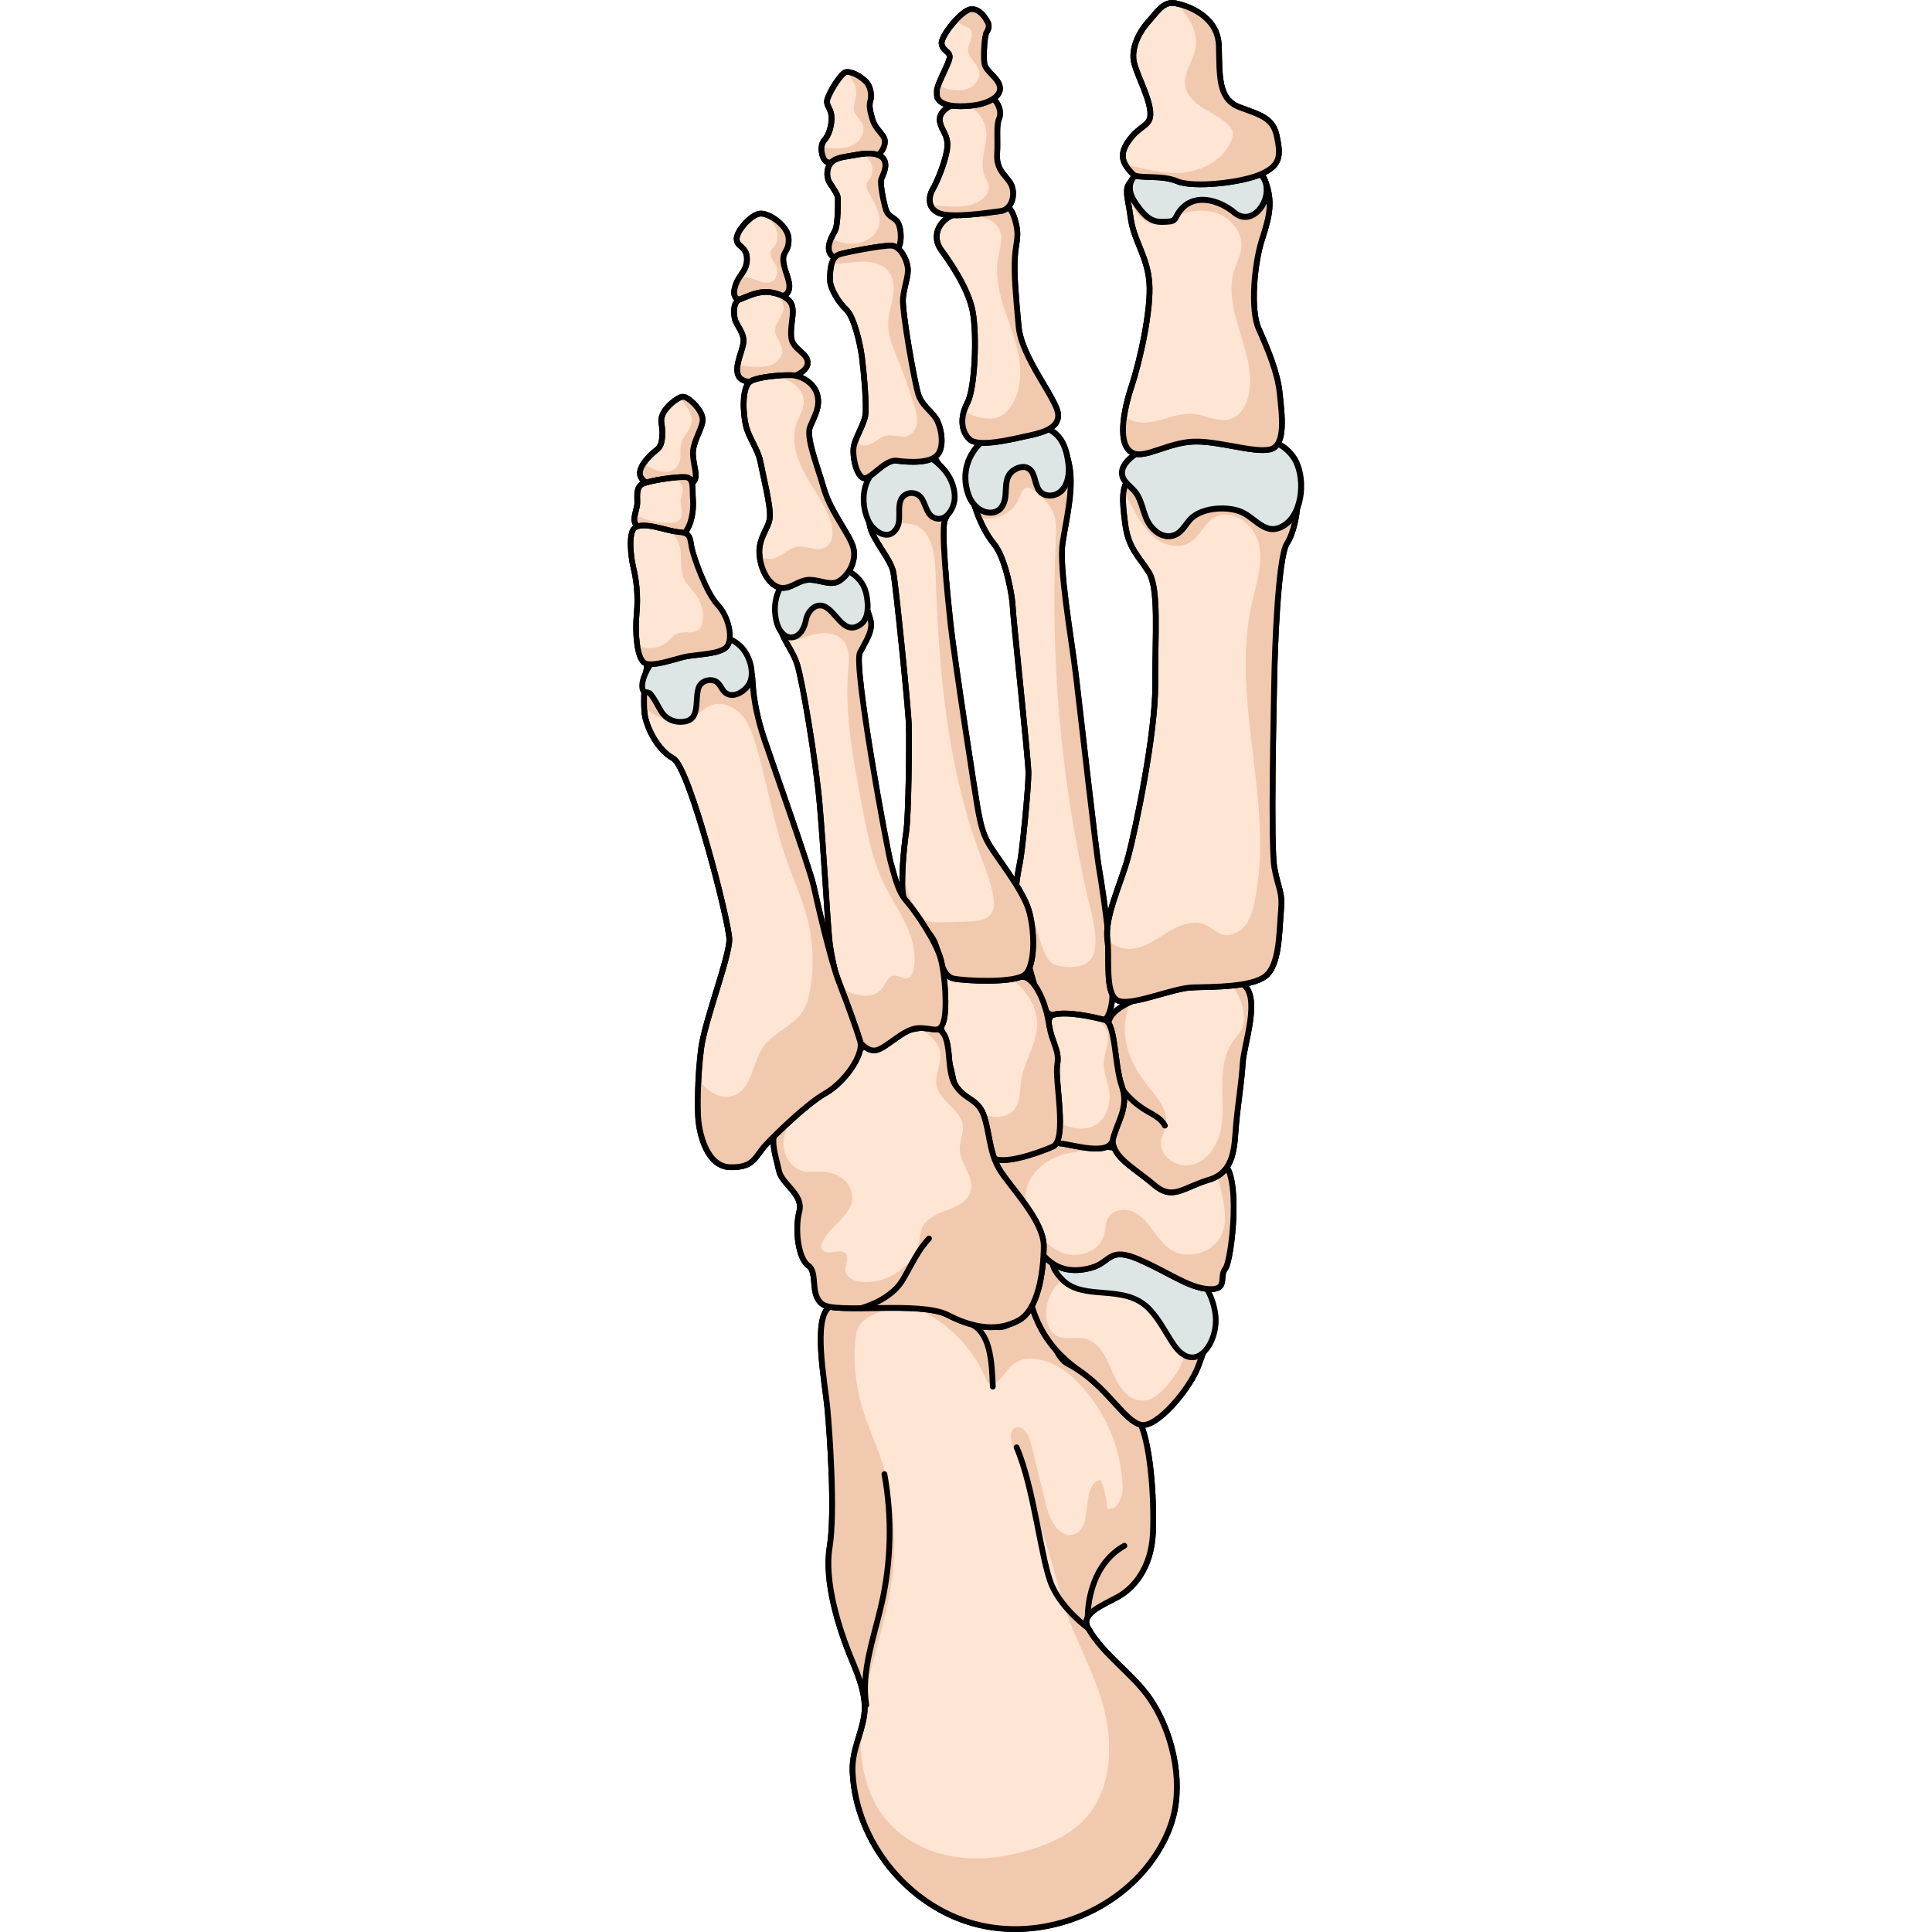 <?xml version="1.0" encoding="utf-8"?>
<!-- Created by: Science Figures, www.sciencefigures.org, Generator: Science Figures Editor -->
<svg version="1.1" id="Camada_1" xmlns="http://www.w3.org/2000/svg" xmlns:xlink="http://www.w3.org/1999/xlink" 
	 width="800px" height="800px" viewBox="0 0 119.93 342.58" enable-background="new 0 0 119.93 342.58" xml:space="preserve">
<g>
	
		<path fill="#FFE5D3" stroke="#000000" stroke-width="1.023" stroke-linecap="round" stroke-linejoin="round" stroke-miterlimit="10" d="
		M65.01,77.27c-1.93,1.03-4.3,6.04-4.15,9.01c0.15,2.97,1.89,7.54,4.08,10.19c2.19,2.65,3.32,9.87,3.31,11.11
		c-0.01,1.23,2.77,26.92,2.79,29.45c0.02,2.53-1.1,14.05-1.51,15.91c-0.41,1.86-1.32,7.33-0.62,9.92s3.6,14.13,4.6,15.79
		c1,1.66,5.75,3.16,7.8,2.96c2.06-0.19,3.99,0.34,4.54-4.13c0.55-4.46-1.56-19.32-2.24-23.14c-0.68-3.83-3.35-27.97-4.18-34.77
		c-0.83-6.8-3.01-18.92-2.33-23.33c0.69-4.41,1.73-8.53,1.36-12.45c-0.37-3.92-2.06-6.03-4.26-6.67
		C72.01,76.47,66.84,76.29,65.01,77.27z"/>
	<path fill="#F1C9AE" d="M85.86,177.48c0.55-4.46-1.56-19.32-2.24-23.14c-0.68-3.83-3.35-27.97-4.18-34.77
		c-0.83-6.8-3.01-18.92-2.33-23.33c0.69-4.41,1.73-8.53,1.36-12.45s-2.06-6.03-4.26-6.67c-2.2-0.64-7.37-0.82-9.2,0.16
		c-1.93,1.03-4.3,6.04-4.15,9.01c0.08,1.56,0.6,3.56,1.39,5.49c2.76,0.73,6.1-0.72,7.13-3.45c0.33-0.87,0.82-2.08,1.73-1.86
		c0.23,0.05,0.42,0.2,0.61,0.34c1.45,1.12,2.96,2.31,3.68,3.99c0.65,1.52,0.57,3.24,0.49,4.89c-0.97,20.94,0.86,42,5.43,62.46
		c0.7,3.15,2.07,7.24,1.43,10.49c-0.56,2.82-3.64,3.15-6.21,2.65c-0.48-0.09-0.97-0.22-1.36-0.51c-1.51-1.16-2.26-5.01-2.96-6.73
		c-1.17-2.86-2.34-5.76-3.12-8.75c-0.37,2.42-0.69,5.7-0.19,7.55c0.7,2.59,3.6,14.13,4.6,15.79s5.75,3.16,7.8,2.96
		C83.38,181.41,85.31,181.94,85.86,177.48z"/>
	
		<path fill="none" stroke="#000000" stroke-width="1.023" stroke-linecap="round" stroke-linejoin="round" stroke-miterlimit="10" d="
		M65.01,77.27c-1.93,1.03-4.3,6.04-4.15,9.01c0.15,2.97,1.89,7.54,4.08,10.19c2.19,2.65,3.32,9.87,3.31,11.11
		c-0.01,1.23,2.77,26.92,2.79,29.45c0.02,2.53-1.1,14.05-1.51,15.91c-0.41,1.86-1.32,7.33-0.62,9.92s3.6,14.13,4.6,15.79
		c1,1.66,5.75,3.16,7.8,2.96c2.06-0.19,3.99,0.34,4.54-4.13c0.55-4.46-1.56-19.32-2.24-23.14c-0.68-3.83-3.35-27.97-4.18-34.77
		c-0.83-6.8-3.01-18.92-2.33-23.33c0.69-4.41,1.73-8.53,1.36-12.45c-0.37-3.92-2.06-6.03-4.26-6.67
		C72.01,76.47,66.84,76.29,65.01,77.27z"/>
	
		<path fill="#DDE5E5" stroke="#000000" stroke-width="1.06" stroke-linecap="round" stroke-linejoin="round" stroke-miterlimit="10" d="
		M60.4,87.75c0.57,1.63,1.95,2.98,3.55,3.14c0.78,0.08,1.61-0.14,2.15-0.74c1.89-2.1-0.32-5.67,2.94-7.11
		c0.67-0.3,1.49-0.35,2.1,0.08c1.14,0.81,0.96,2.71,1.81,3.86c0.95,1.29,2.98,1.11,4.05-0.06c1.07-1.17,1.33-2.98,1.14-4.62
		c-0.53-4.39-2.17-6.34-6.22-7C65.88,74.31,57.64,79.9,60.4,87.75z"/>
	
		<path fill="#FFE5D3" stroke="#000000" stroke-width="1.023" stroke-linecap="round" stroke-linejoin="round" stroke-miterlimit="10" d="
		M35.79,231.72c-3.06,2.04-0.83,13.47-0.41,17.9c0.42,4.43,1.42,18.6,0.41,24.69s1.59,14.45,3.98,20.15c1.2,2.87,2.6,6.42,2.15,9.62
		c-0.51,3.58-2.26,6.37-2.06,10.25c0.62,12.23,9.74,23.56,21.56,26.78c11.82,3.22,25.43-1.92,32.16-12.15
		c1.37-2.08,2.47-4.34,3.11-6.74c1.79-6.75-0.19-15.25-4.1-20.98c-3.06-4.48-8.28-7.78-10.98-12.55c-1.4-2.48,2.26-3.91,5.17-5.47
		c2.91-1.56,6.07-5.2,6.33-11.42c0.27-6.22-0.47-16.7-2.64-20.19c-2.17-3.49-9.92-8.45-12.59-9.85c-2.67-1.4-4.62-10.52-6.95-10.45
		c-2.34,0.07-1.68,4.36-5.62,4.01s-8.08-3-12.85-4.07C47.7,230.18,39.01,229.57,35.79,231.72z"/>
	<path fill="#F1C9AE" d="M93.58,328.96c1.37-2.08,2.47-4.34,3.11-6.74c1.79-6.75-0.19-15.25-4.1-20.98
		c-3.06-4.48-8.28-7.78-10.98-12.55c-1.4-2.48,2.26-3.91,5.17-5.47c2.91-1.56,6.07-5.2,6.33-11.42c0.27-6.22-0.47-16.7-2.64-20.19
		c-2.17-3.49-9.92-8.45-12.59-9.85c-2.67-1.4-4.62-10.52-6.95-10.45s-1.68,4.36-5.62,4.01c-3.93-0.35-8.08-3-12.85-4.07
		c-4.76-1.06-13.45-1.67-16.67,0.47c-3.06,2.04-0.83,13.47-0.41,17.9c0.42,4.43,1.42,18.6,0.41,24.69
		c-1.01,6.09,1.59,14.45,3.98,20.15c0.88,2.11,1.87,4.58,2.15,7.02c1.15-6.5,3.45-12.76,4.57-19.27c1.36-7.86,0.92-16.08-1.64-23.63
		c-1.05-3.09-2.44-6.05-3.35-9.18c-1.1-3.75-1.5-7.71-1.17-11.61c0.08-0.93,0.21-1.9,0.69-2.7c0.62-1.02,1.72-1.65,2.81-2.13
		c1.82-0.8,3.77-1.33,5.75-1.56c6.4,2.23,11.76,7.36,14.15,13.71c1.33,1.09,2.75-1.13,3.84-2.46c2.71-3.31,8.16-1.36,11.3,1.54
		c5.31,4.93,8.57,12,8.87,19.23c0.08,1.91-0.86,4.53-2.74,4.12c-0.1-1.76-0.49-3.5-1.16-5.14c-3.76,0.77-1.05,8.3-4.64,9.65
		c-2.49,0.93-4.35-2.36-4.98-4.95c-0.93-3.77-1.85-7.55-2.78-11.32c-0.34-1.39-1.4-3.18-2.71-2.58c-1.13,0.51-0.86,2.17-0.42,3.33
		c3.28,8.58,6.1,17.34,8.45,26.22c1.96,7.41,6.22,13.62,7.9,21.21c1.43,6.47,0.84,13.92-3.74,18.72c-2.37,2.48-5.57,4.01-8.83,5.08
		c-4.48,1.47-9.28,2.19-13.95,1.5s-9.2-2.87-12.25-6.47c-3.68-4.34-4.84-10.2-4.6-15.96c-0.69,2.4-1.58,4.65-1.44,7.49
		c0.62,12.23,9.74,23.56,21.56,26.78C73.23,344.33,86.84,339.19,93.58,328.96z"/>
	
		<path fill="none" stroke="#000000" stroke-width="1.023" stroke-linecap="round" stroke-linejoin="round" stroke-miterlimit="10" d="
		M35.79,231.72c-3.06,2.04-0.83,13.47-0.41,17.9c0.42,4.43,1.42,18.6,0.41,24.69s1.59,14.45,3.98,20.15c1.2,2.87,2.6,6.42,2.15,9.62
		c-0.51,3.58-2.26,6.37-2.06,10.25c0.62,12.23,9.74,23.56,21.56,26.78c11.82,3.22,25.43-1.92,32.16-12.15
		c1.37-2.08,2.47-4.34,3.11-6.74c1.79-6.75-0.19-15.25-4.1-20.98c-3.06-4.48-8.28-7.78-10.98-12.55c-1.4-2.48,2.26-3.91,5.17-5.47
		c2.91-1.56,6.07-5.2,6.33-11.42c0.27-6.22-0.47-16.7-2.64-20.19c-2.17-3.49-9.92-8.45-12.59-9.85c-2.67-1.4-4.62-10.52-6.95-10.45
		c-2.34,0.07-1.68,4.36-5.62,4.01s-8.08-3-12.85-4.07C47.7,230.18,39.01,229.57,35.79,231.72z"/>
	
		<path fill="#FFE5D3" stroke="#000000" stroke-width="1.023" stroke-linecap="round" stroke-linejoin="round" stroke-miterlimit="10" d="
		M73.52,222.35c-1.2-0.02-2.92,5.69-1.88,9.22s3.24,7.9,8.5,11.51c5.26,3.61,8.05,8.91,10.84,9.56c2.78,0.65,8.65-6.32,10.16-10.36
		c1.51-4.04,3.57-9.58,0.35-13.55s-11.51-8.11-15.36-6.1C79.66,226.02,76.7,222.4,73.52,222.35z"/>
	<path fill="#F1C9AE" d="M101.5,228.72c-0.6-0.74-1.38-1.49-2.28-2.2c-0.26,0.29-0.48,0.61-0.64,0.98c-0.4,0.91-0.38,1.95-0.3,2.94
		c0.31,3.83,1.37,7.84-0.1,11.38c-0.52,1.25-1.32,2.35-2.17,3.4c-1.25,1.56-2.87,3.16-4.87,3.13c-2.61-0.05-4.26-2.75-5.26-5.16
		c-1-2.41-2.23-5.2-4.77-5.81c-1.65-0.4-3.5,0.27-5.01-0.5c-1.68-0.86-2.11-3.11-1.85-4.98c0.39-2.8,2.49-5.77,5.31-5.55l2.4-2.35
		c-3.77,0.46-6.05-1.62-8.45-1.66c-1.2-0.02-2.92,5.69-1.88,9.22s3.24,7.9,8.5,11.51s8.05,8.91,10.84,9.56
		c2.78,0.65,8.65-6.32,10.16-10.36C102.66,238.24,104.72,232.69,101.5,228.72z"/>
	
		<path fill="none" stroke="#000000" stroke-width="1.023" stroke-linecap="round" stroke-linejoin="round" stroke-miterlimit="10" d="
		M73.52,222.35c-1.2-0.02-2.92,5.69-1.88,9.22s3.24,7.9,8.5,11.51c5.26,3.61,8.05,8.91,10.84,9.56c2.78,0.65,8.65-6.32,10.16-10.36
		c1.51-4.04,3.57-9.58,0.35-13.55s-11.51-8.11-15.36-6.1C79.66,226.02,76.7,222.4,73.52,222.35z"/>
	<path fill="#DDE5E5" stroke="#000000" stroke-linecap="round" stroke-linejoin="round" stroke-miterlimit="10" d="M92.5,232.15
		c1.75,1.84,2.87,4.18,4.3,6.28c3.8,5.53,7.89-0.25,7.42-5.08c-0.42-4.32-3.27-8.18-6.96-10.46c-3.7-2.28-8.15-3.1-12.49-2.99
		c-3.9,0.09-13.47,1.22-7.68,7.05C80.94,230.82,88.05,227.48,92.5,232.15z"/>
	
		<path fill="#FFE5D3" stroke="#000000" stroke-width="1.023" stroke-linecap="round" stroke-linejoin="round" stroke-miterlimit="10" d="
		M73.52,222.35c2.26,2.86,5.41,3.4,8.78,2.41c3.37-0.98,3-3.77,8.39-1.41c5.39,2.35,8.72,4.99,12.28,5.22
		c3.56,0.24,1.82-2.25,2.97-3.62c1.14-1.36,3.04-17.84-0.83-18.91s-19.21-2.57-21.2-2.78c-1.99-0.2-8.48-1.53-12.73-0.23
		c-4.25,1.3-5.36-0.09-6.08,2.71C64.39,208.55,71.24,219.45,73.52,222.35z"/>
	<path fill="#F1C9AE" d="M105.11,206.04c-0.32-0.09-0.73-0.18-1.19-0.27c0.42,1.76,0.84,3.52,1.25,5.28
		c0.61,2.58,1.21,5.39,0.15,7.82c-1.45,3.32-6.16,4.69-9.15,2.65c-1.31-0.89-2.23-2.24-3.17-3.52c-0.95-1.27-2.02-2.55-3.48-3.16
		c-1.46-0.62-3.41-0.35-4.27,0.99c-0.62,0.98-0.53,2.24-0.87,3.35c-0.85,2.79-4.48,4-7.23,3.01c-2.75-0.99-4.63-3.57-5.76-6.26
		c-0.52-1.25-0.93-2.59-0.87-3.95c0.12-3.07,2.61-5.64,5.45-6.81c2.84-1.17,6-1.21,9.08-1.24l1.86,0.14
		c0.28-0.12,0.57-0.26,0.86-0.4c-1.9-0.2-3.34-0.34-3.87-0.4c-1.99-0.2-8.48-1.53-12.73-0.23c-4.25,1.3-5.36-0.09-6.08,2.71
		s6.13,13.71,8.42,16.6c2.26,2.86,5.41,3.4,8.78,2.41c3.37-0.98,3-3.77,8.39-1.41c5.39,2.35,8.72,4.99,12.28,5.22
		c3.56,0.24,1.82-2.25,2.97-3.62C107.09,223.59,108.99,207.12,105.11,206.04z"/>
	
		<path fill="none" stroke="#000000" stroke-width="1.023" stroke-linecap="round" stroke-linejoin="round" stroke-miterlimit="10" d="
		M73.52,222.35c2.26,2.86,5.41,3.4,8.78,2.41c3.37-0.98,3-3.77,8.39-1.41c5.39,2.35,8.72,4.99,12.28,5.22
		c3.56,0.24,1.82-2.25,2.97-3.62c1.14-1.36,3.04-17.84-0.83-18.91s-19.21-2.57-21.2-2.78c-1.99-0.2-8.48-1.53-12.73-0.23
		c-4.25,1.3-5.36-0.09-6.08,2.71C64.39,208.55,71.24,219.45,73.52,222.35z"/>
	
		<path fill="none" stroke="#000000" stroke-width="1.023" stroke-linecap="round" stroke-linejoin="round" stroke-miterlimit="10" d="
		M81.55,286.73c0,0-0.25-8.85,6.5-12.64"/>
	
		<path fill="#FFE5D3" stroke="#000000" stroke-width="1.023" stroke-linecap="round" stroke-linejoin="round" stroke-miterlimit="10" d="
		M109.03,174.51c3.33,2.18,0.18,10.74,0,14.02c-0.18,3.28-0.86,7.26-1.18,10.96s-0.19,8.34-4.79,9.7s-6.42,3.78-9.79,0.87
		s-7.39-4.84-7.27-7.99c0.12-3.15,2.66-6.22,1.6-9.47c-1.06-3.25-3.52-8.38-2.2-11.82s10.38-5.58,14.77-5.71
		C104.57,174.94,106.63,172.94,109.03,174.51z"/>
	<path fill="#F1C9AE" d="M103.06,209.19c4.61-1.36,4.47-6,4.79-9.7c0.32-3.7,1-7.68,1.18-10.96c0.18-3.28,3.33-11.84,0-14.02
		c-0.85-0.56-1.66-0.66-2.55-0.56c1.45,1.6,2.47,3.56,2.72,5.71c0.11,0.97,0.07,1.99-0.36,2.87c-0.37,0.76-0.99,1.37-1.49,2.06
		c-1.61,2.19-1.94,5.07-1.93,7.79c0.01,2.72,0.29,5.48-0.31,8.14c-0.6,2.66-2.31,5.28-4.94,6c-2.62,0.72-5.9-1.36-5.62-4.06
		c0.11-1.04,0.68-1.99,0.86-3.02c0.48-2.74-1.78-5.08-3.5-7.27c-1.91-2.43-3.36-5.31-3.71-8.38c-0.24-2.08,0.08-4.24,0.94-6.12
		c-1.85,0.86-3.3,1.91-3.76,3.13c-1.32,3.44,1.14,8.57,2.2,11.82c1.06,3.25-1.47,6.33-1.6,9.47s3.91,5.08,7.27,7.99
		C96.64,212.97,98.45,210.55,103.06,209.19z"/>
	
		<path fill="none" stroke="#000000" stroke-width="1.023" stroke-linecap="round" stroke-linejoin="round" stroke-miterlimit="10" d="
		M109.03,174.51c3.33,2.18,0.18,10.74,0,14.02c-0.18,3.28-0.86,7.26-1.18,10.96s-0.19,8.34-4.79,9.7s-6.42,3.78-9.79,0.87
		s-7.39-4.84-7.27-7.99c0.12-3.15,2.66-6.22,1.6-9.47c-1.06-3.25-3.52-8.38-2.2-11.82s10.38-5.58,14.77-5.71
		C104.57,174.94,106.63,172.94,109.03,174.51z"/>
	
		<path fill="#FFE5D3" stroke="#000000" stroke-width="1.023" stroke-linecap="round" stroke-linejoin="round" stroke-miterlimit="10" d="
		M75.37,179.97c-1.49,0.48-0.41,4.11,0.19,6.69s-4.01,5.99-2.52,9.5c1.5,3.51,1.31,6.38,3.63,6.59c2.33,0.21,8.67,2.32,9.33-0.67
		c0.66-2.99,2.94-5.69,1.6-9.47c-1.35-3.78-1.06-11.21-3.03-11.75C82.59,180.32,77.69,179.23,75.37,179.97z"/>
	<path fill="#F1C9AE" d="M86.01,202.07c0.66-2.99,2.94-5.69,1.6-9.47c-1.35-3.78-1.06-11.21-3.03-11.75
		c-0.37-0.1-0.84-0.22-1.37-0.34c0.84,0.78,1.62,1.62,1.87,2.72c0.4,1.71-0.6,3.42-0.69,5.17c-0.08,1.62,0.64,3.15,0.92,4.74
		c0.46,2.55-0.47,5.58-2.85,6.6c-1.01,0.43-2.16,0.46-3.24,0.28c-2.42-0.4-4.66-1.82-6.05-3.84l0.39-3.28
		c-0.21,0.18-0.42,0.36-0.62,0.54c-0.24,0.89-0.28,1.81,0.12,2.73c1.5,3.51,1.31,6.38,3.63,6.59
		C79,202.96,85.35,205.07,86.01,202.07z"/>
	
		<path fill="none" stroke="#000000" stroke-width="1.023" stroke-linecap="round" stroke-linejoin="round" stroke-miterlimit="10" d="
		M75.37,179.97c-1.49,0.48-0.41,4.11,0.19,6.69s-4.01,5.99-2.52,9.5c1.5,3.51,1.31,6.38,3.63,6.59c2.33,0.21,8.67,2.32,9.33-0.67
		c0.66-2.99,2.94-5.69,1.6-9.47c-1.35-3.78-1.06-11.21-3.03-11.75C82.59,180.32,77.69,179.23,75.37,179.97z"/>
	
		<path fill="#FFE5D3" stroke="#000000" stroke-width="1.023" stroke-linecap="round" stroke-linejoin="round" stroke-miterlimit="10" d="
		M69.86,173.24c2.1-0.21,4.19,4.3,4.77,8.12c0.58,3.82,1.98,4.73,1.51,7.47c-0.47,2.75,1.88,13.33-0.82,14.5
		c-2.7,1.17-9.46,3.55-10.88,1.68c-1.42-1.87-0.09-6.96-2.38-8.81c-2.29-1.85-3.95-2.48-4.44-5.2s-2.11-7.03-2.22-10.66
		c-0.1-3.62-1.03-7.91,0.85-8.61C58.15,171.04,67.75,173.45,69.86,173.24z"/>
	<g>
		<path fill="#F1C9AE" d="M76.14,188.83c0.47-2.75-0.94-3.66-1.51-7.47c-0.58-3.82-2.66-8.33-4.77-8.12
			c-0.48,0.05-1.35-0.04-2.42-0.2c0.63,0.47,1.23,0.97,1.8,1.52c1.84,1.81,3.25,4.2,3.33,6.78c0.11,3.65-2.37,6.89-2.87,10.51
			c-0.23,1.67-0.09,3.53-1.13,4.85c-0.89,1.13-2.49,1.54-3.91,1.29c-0.59-0.1-1.15-0.32-1.69-0.58c1.02,2.3,0.32,6.05,1.5,7.6
			c1.42,1.87,8.18-0.51,10.88-1.68C78.02,202.16,75.67,191.58,76.14,188.83z"/>
		<path fill="#F1C9AE" d="M56.14,185.05l0.17-0.76c-0.12-0.05-0.25-0.06-0.37-0.1C56.01,184.48,56.07,184.77,56.14,185.05z"/>
	</g>
	
		<path fill="none" stroke="#000000" stroke-width="1.023" stroke-linecap="round" stroke-linejoin="round" stroke-miterlimit="10" d="
		M69.86,173.24c2.1-0.21,4.19,4.3,4.77,8.12c0.58,3.82,1.98,4.73,1.51,7.47c-0.47,2.75,1.88,13.33-0.82,14.5
		c-2.7,1.17-9.46,3.55-10.88,1.68c-1.42-1.87-0.09-6.96-2.38-8.81c-2.29-1.85-3.95-2.48-4.44-5.2s-2.11-7.03-2.22-10.66
		c-0.1-3.62-1.03-7.91,0.85-8.61C58.15,171.04,67.75,173.45,69.86,173.24z"/>
	
		<path fill="#FFE5D3" stroke="#000000" stroke-width="1.023" stroke-linecap="round" stroke-linejoin="round" stroke-miterlimit="10" d="
		M26.56,199.57c-1.56,2.33-0.29,5.48,0.23,7.98s4.41,4.16,3.61,7.29c-0.8,3.13-0.21,8.29,1.6,9.57c1.81,1.28,0.15,5.17,2.56,6.88
		c2.42,1.71,17.31-0.64,22.18,1.88s9.02,2.85,12.52,0.98c3.5-1.87,4.45-8.56,4.49-13.15c0.04-4.59-6.11-10.65-7.92-13.75
		c-1.81-3.1-1.69-6.79-2.8-9.67s-3.3-2.5-5.01-5.27c-1.71-2.77-0.3-8.58-2.98-9.83s-9.99,1.5-14.22,3.68S28.85,196.15,26.56,199.57z
		"/>
	<path fill="#F1C9AE" d="M69.26,234.15c3.5-1.87,4.45-8.56,4.49-13.15s-6.11-10.65-7.92-13.75c-1.81-3.1-1.69-6.79-2.8-9.67
		c-1.11-2.88-3.3-2.5-5.01-5.27c-1.71-2.77-0.3-8.58-2.98-9.83c-0.8-0.38-2.02-0.39-3.44-0.17c0.13,0.07,0.26,0.14,0.39,0.22
		c1.62,0.95,3.18,2.36,3.42,4.22c0.24,1.93-1.03,3.85-0.66,5.76c0.54,2.82,4.31,4.21,4.66,7.06c0.17,1.39-0.56,2.75-0.55,4.16
		c0.03,2.63,2.64,4.97,1.94,7.5c-0.55,1.99-2.82,2.86-4.75,3.58c-1.58,0.59-3.66,1.63-4.03,3.45c-0.36,1.76-0.47,3.04-1.55,4.67
		c-1.93,2.92-5.51,4.66-9,4.37c-1.26-0.1-2.74-0.72-2.88-1.98c-0.11-1.02,0.72-2.17,0.09-2.98c-0.51-0.65-1.52-0.45-2.34-0.29
		c-0.81,0.16-1.94-0.01-2.05-0.83c-0.03-0.21,0.02-0.42,0.09-0.62c1.03-3.15,5.28-4.79,5.43-8.1c0.06-1.41-0.72-2.77-1.86-3.6
		c-1.14-0.83-2.58-1.17-3.98-1.16c-0.88,0.01-1.77,0.14-2.64-0.01c-2.29-0.41-3.83-2.88-3.72-5.21c0.11-2.33,1.54-4.42,3.31-5.94
		l-1.33-0.74c-1.3,1.43-2.39,2.74-3.03,3.7c-1.56,2.33-0.29,5.48,0.23,7.98c0.51,2.5,4.41,4.16,3.61,7.29
		c-0.8,3.13-0.21,8.29,1.6,9.57c1.81,1.28,0.15,5.17,2.56,6.88c2.42,1.71,17.31-0.64,22.18,1.88
		C61.61,235.7,65.76,236.03,69.26,234.15z"/>
	
		<path fill="none" stroke="#000000" stroke-width="1.023" stroke-linecap="round" stroke-linejoin="round" stroke-miterlimit="10" d="
		M26.56,199.57c-1.56,2.33-0.29,5.48,0.23,7.98s4.41,4.16,3.61,7.29c-0.8,3.13-0.21,8.29,1.6,9.57c1.81,1.28,0.15,5.17,2.56,6.88
		c2.42,1.71,17.31-0.64,22.18,1.88s9.02,2.85,12.52,0.98c3.5-1.87,4.45-8.56,4.49-13.15c0.04-4.59-6.11-10.65-7.92-13.75
		c-1.81-3.1-1.69-6.79-2.8-9.67s-3.3-2.5-5.01-5.27c-1.71-2.77-0.3-8.58-2.98-9.83s-9.99,1.5-14.22,3.68S28.85,196.15,26.56,199.57z
		"/>
	
		<path fill="none" stroke="#000000" stroke-width="1.023" stroke-linecap="round" stroke-linejoin="round" stroke-miterlimit="10" d="
		M81.61,288.69c0,0-4.49-3.2-6.41-7.54s-3.13-17.28-6.26-24.51"/>
	
		<path fill="none" stroke="#000000" stroke-width="1.023" stroke-linecap="round" stroke-linejoin="round" stroke-miterlimit="10" d="
		M61.17,234.93c3.29,1.87,3.37,7.06,3.55,10.94"/>
	
		<path fill="none" stroke="#000000" stroke-width="1.023" stroke-linecap="round" stroke-linejoin="round" stroke-miterlimit="10" d="
		M42.28,302.32c-0.94-6,1.37-11.97,2.71-17.89c1.72-7.54,1.89-15.43,0.51-23.04"/>
	
		<path fill="none" stroke="#000000" stroke-width="1.023" stroke-linecap="round" stroke-linejoin="round" stroke-miterlimit="10" d="
		M41.3,231.98c2.81-0.79,5.94-2.5,7.43-5.01s2.66-5.25,4.68-7.36"/>
	
		<path fill="#FFE5D3" stroke="#000000" stroke-width="1.023" stroke-linecap="round" stroke-linejoin="round" stroke-miterlimit="10" d="
		M64.52,35.92c2.27-0.15,3.4,0.69,4.06,2.83c0.99,3.19,0.22,3.89,0.05,6.91c-0.17,3.03,0.16,6.68,0.67,12.25s6.83,12.88,7,15.58
		c0.17,2.7-3.48,3.38-5.85,3.89c-2.38,0.51-8.31,2-9.87,0.5c-1.56-1.5-1.67-4-0.35-6.5c1.32-2.5,1.71-11.98,0.92-16.15
		c-0.79-4.16-4.1-8.87-5.61-10.94c-1.52-2.07-0.91-5.12,2.75-6.46L64.52,35.92z"/>
	<path fill="#F1C9AE" d="M68.63,45.66c0.17-3.03,0.93-3.73-0.05-6.91c-0.66-2.13-1.8-2.97-4.06-2.83l-6.24,1.92
		c-0.65,0.24-1.21,0.54-1.67,0.87c0.29-0.02,0.58-0.05,0.86-0.08c1.58-0.18,3.16-0.49,4.73-0.28c1.57,0.21,3.17,1.06,3.76,2.54
		c0.62,1.55-0.03,3.28-0.31,4.92c-0.53,3.02,0.19,6.12,1.15,9.04s2.15,5.78,2.61,8.81c0.47,3.03,0.11,6.35-1.77,8.77
		c-0.48,0.62-1.07,1.17-1.78,1.48c-0.65,0.28-1.37,0.34-2.07,0.31c-1.47-0.07-2.92-0.55-4.15-1.36c-0.61,1.98-0.31,3.83,0.95,5.04
		c1.56,1.5,7.49,0.01,9.87-0.5c2.38-0.51,6.02-1.19,5.85-3.89c-0.17-2.7-6.49-10.01-7-15.58C68.8,52.34,68.46,48.69,68.63,45.66z"/>
	
		<path fill="none" stroke="#000000" stroke-width="1.023" stroke-linecap="round" stroke-linejoin="round" stroke-miterlimit="10" d="
		M64.52,35.92c2.27-0.15,3.4,0.69,4.06,2.83c0.99,3.19,0.22,3.89,0.05,6.91c-0.17,3.03,0.16,6.68,0.67,12.25s6.83,12.88,7,15.58
		c0.17,2.7-3.48,3.38-5.85,3.89c-2.38,0.51-8.31,2-9.87,0.5c-1.56-1.5-1.67-4-0.35-6.5c1.32-2.5,1.71-11.98,0.92-16.15
		c-0.79-4.16-4.1-8.87-5.61-10.94c-1.52-2.07-0.91-5.12,2.75-6.46L64.52,35.92z"/>
	
		<path fill="#FFE5D3" stroke="#000000" stroke-width="1.023" stroke-linecap="round" stroke-linejoin="round" stroke-miterlimit="10" d="
		M66.07,37.43c1.81-0.24,2.61-2.39,2.09-4.22c-0.51-1.84-2.85-2.59-2.68-5.78c0.17-3.19-0.2-5.13,0.38-6.49
		c0.58-1.35-0.51-3.58-2.01-3.95c-1.5-0.37-3.43,0.66-5.16,1.17c-1.73,0.51-3.7,1.7-3.35,3.44c0.36,1.74,1.45,2.27,1.31,4.43
		c-0.14,2.16-1.78,6.17-2.56,7.48s-1.05,3.51,1.24,4.33S63.56,37.76,66.07,37.43z"/>
	<path fill="#F1C9AE" d="M66.07,37.43c1.81-0.24,2.61-2.39,2.09-4.22s-2.85-2.59-2.68-5.78c0.17-3.19-0.2-5.13,0.38-6.49
		c0.58-1.35-0.51-3.58-2.01-3.95c-0.41-0.1-0.85-0.09-1.31-0.02l-2.85,0.86c-0.34,0.12-0.67,0.24-1,0.33
		c-0.06,0.02-0.11,0.04-0.17,0.06c2.5,0.24,4.69,2.36,5,4.86c0.34,2.74-1.34,5.65-0.22,8.18c0.23,0.51,0.57,0.98,0.68,1.53
		c0.27,1.32-0.84,2.54-2.06,3.11c-2.52,1.18-5.4,0.6-8.22,0.53c0.24,0.59,0.74,1.1,1.62,1.41C57.62,38.65,63.56,37.76,66.07,37.43z"
		/>
	
		<path fill="none" stroke="#000000" stroke-width="1.023" stroke-linecap="round" stroke-linejoin="round" stroke-miterlimit="10" d="
		M66.07,37.43c1.81-0.24,2.61-2.39,2.09-4.22c-0.51-1.84-2.85-2.59-2.68-5.78c0.17-3.19-0.2-5.13,0.38-6.49
		c0.58-1.35-0.51-3.58-2.01-3.95c-1.5-0.37-3.43,0.66-5.16,1.17c-1.73,0.51-3.7,1.7-3.35,3.44c0.36,1.74,1.45,2.27,1.31,4.43
		c-0.14,2.16-1.78,6.17-2.56,7.48s-1.05,3.51,1.24,4.33S63.56,37.76,66.07,37.43z"/>
	
		<path fill="#FFE5D3" stroke="#000000" stroke-width="1.023" stroke-linecap="round" stroke-linejoin="round" stroke-miterlimit="10" d="
		M55.11,17.67c1.04,1.44,4.58,1.26,6.56,0.96c1.98-0.3,4.55-1.4,4.31-3.15c-0.24-1.76-2.62-2.77-2.78-4.35
		c-0.16-1.59,0.06-4.88,0.41-5.4c0.34-0.52,0.54-1.11,0.23-1.73s-1.36-2.51-3-2.36s-5.34,4.7-5.2,6.08s1.65,1.36,1.4,2.62
		s-2.27,4.69-2.24,5.78C54.82,17.21,54.77,17.2,55.11,17.67z"/>
	<path fill="#F1C9AE" d="M65.98,15.47c-0.24-1.76-2.62-2.77-2.78-4.35s0.06-4.88,0.41-5.4c0.34-0.52,0.54-1.11,0.23-1.73
		c-0.32-0.62-1.36-2.51-3-2.36c-0.69,0.06-1.76,0.92-2.74,1.99c0.56,0.42,1.15,0.79,1.79,1.08c0.28,0.13,0.58,0.25,0.79,0.47
		c0.45,0.47,0.38,1.23,0.17,1.85c-0.21,0.62-0.54,1.22-0.53,1.87c0.04,1.42,1.65,2.33,1.96,3.72c0.27,1.19-0.55,2.44-1.65,2.98
		c-1.1,0.54-2.4,0.5-3.6,0.27c-0.69-0.13-1.46-0.42-1.94-0.9c-0.18,0.48-0.3,0.89-0.29,1.16c0.03,1.09-0.02,1.09,0.32,1.56
		c1.04,1.44,4.58,1.26,6.56,0.96C63.65,18.32,66.22,17.23,65.98,15.47z"/>
	
		<path fill="none" stroke="#000000" stroke-width="1.023" stroke-linecap="round" stroke-linejoin="round" stroke-miterlimit="10" d="
		M55.11,17.67c1.04,1.44,4.58,1.26,6.56,0.96c1.98-0.3,4.55-1.4,4.31-3.15c-0.24-1.76-2.62-2.77-2.78-4.35
		c-0.16-1.59,0.06-4.88,0.41-5.4c0.34-0.52,0.54-1.11,0.23-1.73s-1.36-2.51-3-2.36s-5.34,4.7-5.2,6.08s1.65,1.36,1.4,2.62
		s-2.27,4.69-2.24,5.78C54.82,17.21,54.77,17.2,55.11,17.67z"/>
	
		<path fill="#FFE5D3" stroke="#000000" stroke-width="1.023" stroke-linecap="round" stroke-linejoin="round" stroke-miterlimit="10" d="
		M43.14,81.57c-0.9,2.11-0.79,9.29-0.19,11.82s3.7,5.77,4.14,8.12c0.44,2.35,2.65,23.95,2.74,27.07c0.09,3.12-0.03,16.03-0.48,19.02
		c-0.45,2.99-1.04,9.39-0.39,11.84c0.65,2.45,4.89,5.48,5.72,8.3c0.83,2.82,1.23,5.37,3.11,5.78c1.88,0.4,10.41,0.84,12.49-0.61
		c2.09-1.45,1.9-8.27,0.72-11.82c-1.19-3.56-5.56-9.04-6.9-11.27c-1.34-2.23-1.61-4.28-1.94-5.8s-4.32-27.7-4.92-33.23
		c-0.6-5.52-1.76-17.23-0.98-18.7s1.22-3.61,0.69-5.63c-0.53-2.02-2.59-6.28-4.67-7.25s-5.25-0.81-6.13-0.5
		C45.28,79.01,43.48,80.76,43.14,81.57z"/>
	<path fill="#F1C9AE" d="M64.1,149.81c-1.34-2.23-1.61-4.28-1.94-5.8s-4.32-27.7-4.92-33.23c-0.6-5.52-1.76-17.23-0.98-18.7
		s1.22-3.61,0.69-5.63c-0.42-1.59-1.78-4.56-3.36-6.23c-0.71-0.48-1.46-0.89-2.28-1.19c-1.71-0.64-3.62-0.68-5.38-0.22
		c-0.92,0.48-2.47,2.02-2.79,2.77c-0.73,1.71-0.79,6.77-0.47,9.96c0.8,0.64,1.74,1.08,2.79,1.22c1.79,0.24,3.68-0.31,5.38,0.31
		c3.04,1.12,3.61,5.11,3.72,8.35c0.54,16.94,1.95,34.11,7.86,49.99c0.93,2.49,1.97,4.97,2.39,7.59c0.16,1.01,0.21,2.11-0.35,2.96
		c-0.82,1.23-2.53,1.4-4.02,1.45c-1.57,0.05-3.14,0.1-4.71,0.14c-0.93,0.03-1.9,0.05-2.74-0.33c-1.07-0.48-1.78-1.52-2.32-2.57
		c-1.4-2.75-1.96-5.92-1.6-8.99l-0.2,0.19c-0.23,2.86-0.32,6.03,0.09,7.59c0.65,2.45,4.89,5.48,5.72,8.3
		c0.83,2.82,1.23,5.37,3.11,5.78c1.88,0.4,10.41,0.84,12.49-0.61c2.09-1.45,1.9-8.27,0.72-11.82
		C69.81,157.53,65.43,152.05,64.1,149.81z"/>
	
		<path fill="none" stroke="#000000" stroke-width="1.023" stroke-linecap="round" stroke-linejoin="round" stroke-miterlimit="10" d="
		M43.14,81.57c-0.9,2.11-0.79,9.29-0.19,11.82s3.7,5.77,4.14,8.12c0.44,2.35,2.65,23.95,2.74,27.07c0.09,3.12-0.03,16.03-0.48,19.02
		c-0.45,2.99-1.04,9.39-0.39,11.84c0.65,2.45,4.89,5.48,5.72,8.3c0.83,2.82,1.23,5.37,3.11,5.78c1.88,0.4,10.41,0.84,12.49-0.61
		c2.09-1.45,1.9-8.27,0.72-11.82c-1.19-3.56-5.56-9.04-6.9-11.27c-1.34-2.23-1.61-4.28-1.94-5.8s-4.32-27.7-4.92-33.23
		c-0.6-5.52-1.76-17.23-0.98-18.7s1.22-3.61,0.69-5.63c-0.53-2.02-2.59-6.28-4.67-7.25s-5.25-0.81-6.13-0.5
		C45.28,79.01,43.48,80.76,43.14,81.57z"/>
	
		<path fill="#DDE5E5" stroke="#000000" stroke-width="1.02" stroke-linecap="round" stroke-linejoin="round" stroke-miterlimit="10" d="
		M48.12,90.41c0.02-1.17,0.17-2.27,1.3-2.8c0.82-0.39,1.89-0.17,2.49,0.51c0.88,0.99,0.98,2.98,2.25,3.62
		c2.09,1.05,3.63-1.41,3.78-3.2c0.14-1.8-0.55-3.61-1.67-5.03s-2.64-2.48-4.26-3.29c-0.51-0.26-1.04-0.49-1.6-0.58
		c-3.03-0.48-7.12,3.45-8.1,6.06c-0.78,2.08-0.61,4.5,0.28,6.51c0.89,2.02,3.79,4.1,5.23,1.17C48.21,92.57,48.11,91.46,48.12,90.41z
		"/>
	
		<path fill="#FFE5D3" stroke="#000000" stroke-width="1" stroke-linecap="round" stroke-linejoin="round" stroke-miterlimit="10" d="
		M29.06,101.64c-0.9,0.94-2.64,5.95-2.25,8.79c0.39,2.83,2.33,4.56,3.24,7.44c0.9,2.88,3.26,16.8,3.96,24.69
		c0.7,7.89,1.34,19.86,1.73,24.03s2.63,12.1,3.44,14.61s2.87,5.37,4.78,5.04c1.91-0.33,4.94-3.91,7.62-3.95
		c2.68-0.04,3.66,1.08,4.37-1.02c0.71-2.1,0.34-8.12-0.46-11.18s-4.48-8.5-6.08-10.29c-1.6-1.79-2.12-4.57-2.78-6.8
		s-6.67-35.02-5.49-37.27s2.39-3.97,1.88-5.87s-1.3-3.36-1.84-5.05s-2.93-3.39-4.34-4.19C35.43,99.83,31.43,99.19,29.06,101.64z"/>
	<path fill="#F1C9AE" d="M55.49,170.09c-0.8-3.06-4.48-8.5-6.08-10.29c-1.6-1.79-2.12-4.57-2.78-6.8
		c-0.66-2.23-6.67-35.02-5.49-37.27c1.18-2.25,2.39-3.97,1.88-5.87c-0.51-1.9-1.3-3.36-1.84-5.05s-2.93-3.39-4.34-4.19
		c-1.41-0.8-5.41-1.43-7.78,1.02c-0.9,0.94-2.64,5.95-2.25,8.79c0.19,1.36,0.73,2.46,1.35,3.56c0.98-0.22,1.97-0.56,2.89-0.9
		c2.38-0.87,5.43-1.44,7.1,0.45c1.29,1.46,1.07,3.66,0.91,5.6c-0.31,3.81-0.07,7.66,0.4,11.45c0.53,4.3,1.35,8.55,2.17,12.8
		c0.87,4.5,1.75,9.06,3.73,13.2c1.22,2.54,2.83,4.88,4.01,7.44c1.18,2.56,1.9,5.47,1.21,8.2c-0.1,0.41-0.26,0.84-0.62,1.07
		c-0.85,0.54-1.94-0.48-2.93-0.27c-0.95,0.2-1.28,1.34-1.84,2.12c-1.37,1.89-4.32,1.68-6.37,0.57c-0.51-0.28-1-0.6-1.45-0.96
		c0.69,2.72,1.42,5.22,1.82,6.44c0.81,2.51,2.87,5.37,4.78,5.04c1.91-0.33,4.94-3.91,7.62-3.95c2.68-0.04,3.66,1.08,4.37-1.02
		C56.65,179.17,56.29,173.15,55.49,170.09z"/>
	
		<path fill="none" stroke="#000000" stroke-width="1" stroke-linecap="round" stroke-linejoin="round" stroke-miterlimit="10" d="
		M29.06,101.64c-0.9,0.94-2.64,5.95-2.25,8.79c0.39,2.83,2.33,4.56,3.24,7.44c0.9,2.88,3.26,16.8,3.96,24.69
		c0.7,7.89,1.34,19.86,1.73,24.03s2.63,12.1,3.44,14.61s2.87,5.37,4.78,5.04c1.91-0.33,4.94-3.91,7.62-3.95
		c2.68-0.04,3.66,1.08,4.37-1.02c0.71-2.1,0.34-8.12-0.46-11.18s-4.48-8.5-6.08-10.29c-1.6-1.79-2.12-4.57-2.78-6.8
		s-6.67-35.02-5.49-37.27s2.39-3.97,1.88-5.87s-1.3-3.36-1.84-5.05s-2.93-3.39-4.34-4.19C35.43,99.83,31.43,99.19,29.06,101.64z"/>
	
		<path fill="#DDE5E5" stroke="#000000" stroke-width="1.02" stroke-linecap="round" stroke-linejoin="round" stroke-miterlimit="10" d="
		M31.58,109.94c0.25-1.32,1.3-2.67,2.65-2.57c2.53,0.19,3.78,5.59,6.98,3.4c1.32-0.9,1.45-2.8,1.25-4.39
		c-0.09-0.68-0.21-1.36-0.46-2c-0.74-1.9-2.55-3.22-4.5-3.83c-6.22-1.94-12.61,2.45-11.23,9.29
		C27.12,114.08,30.81,114.05,31.58,109.94z"/>
	
		<path fill="#FFE5D3" stroke="#000000" stroke-width="1.023" stroke-linecap="round" stroke-linejoin="round" stroke-miterlimit="10" d="
		M5.31,113.77c-2.43,1.68-2.71,11.14-2.25,13.31s2.18,5.86,5.03,7.44c2.85,1.58,9.88,28.97,9.91,32.05c0.03,3.08-4.36,14.44-5,19.34
		c-0.64,4.9-0.68,10.59-0.49,12.73c0.19,2.13,1.4,8.27,5.69,8.33c4.29,0.06,4.29-1.86,6.25-3.96s7.35-7.33,10.64-9.19
		c3.29-1.86,6.83-6.8,6.1-9.21c-0.72-2.4-2.26-6.59-3.76-10.49c-1.5-3.9-3.77-13.75-4.47-16.96s-7.82-23.21-8.83-26.28
		c-1.02-3.07-1.84-6.59-2-9.99s-2.18-6.8-4.62-7.88C15.09,111.92,8.42,111.62,5.31,113.77z"/>
	<path fill="#F1C9AE" d="M41.2,184.61c-0.72-2.4-2.26-6.59-3.76-10.49c-1.5-3.9-3.77-13.75-4.47-16.96s-7.82-23.21-8.83-26.28
		c-1.02-3.07-1.84-6.59-2-9.99c-0.16-3.4-2.18-6.8-4.62-7.88c-2.43-1.08-9.1-1.39-12.21,0.76c-2.02,1.4-2.55,8.16-2.41,11.65
		c2.56,2.33,6.47,3.22,9.34,1.31c0.78-0.52,1.46-1.21,2.31-1.59c1.85-0.83,4.11,0.01,5.5,1.49c1.39,1.48,2.07,3.46,2.65,5.41
		c1.98,6.67,3.06,13.59,5.35,20.16c1.29,3.71,2.97,7.3,3.89,11.12c0.95,3.91,1.1,8.02,0.42,12c-0.24,1.44-0.61,2.9-1.42,4.12
		c-1.73,2.59-5.15,3.64-6.94,6.2c-1.91,2.74-1.89,7.06-4.91,8.48c-2.38,1.12-5.08-0.49-6.57-2.76c-0.16,3.13-0.13,5.94-0.01,7.3
		c0.19,2.13,1.4,8.27,5.69,8.33c4.29,0.06,4.29-1.86,6.25-3.96c1.96-2.1,7.35-7.33,10.64-9.19S41.93,187.01,41.2,184.61z"/>
	
		<path fill="none" stroke="#000000" stroke-width="1.023" stroke-linecap="round" stroke-linejoin="round" stroke-miterlimit="10" d="
		M5.31,113.77c-2.43,1.68-2.71,11.14-2.25,13.31s2.18,5.86,5.03,7.44c2.85,1.58,9.88,28.97,9.91,32.05c0.03,3.08-4.36,14.44-5,19.34
		c-0.64,4.9-0.68,10.59-0.49,12.73c0.19,2.13,1.4,8.27,5.69,8.33c4.29,0.06,4.29-1.86,6.25-3.96s7.35-7.33,10.64-9.19
		c3.29-1.86,6.83-6.8,6.1-9.21c-0.72-2.4-2.26-6.59-3.76-10.49c-1.5-3.9-3.77-13.75-4.47-16.96s-7.82-23.21-8.83-26.28
		c-1.02-3.07-1.84-6.59-2-9.99s-2.18-6.8-4.62-7.88C15.09,111.92,8.42,111.62,5.31,113.77z"/>
	
		<path fill="#DDE5E5" stroke="#000000" stroke-width="1.02" stroke-linecap="round" stroke-linejoin="round" stroke-miterlimit="10" d="
		M12.96,112.6c-4.35,0.58-8.12,2.88-9.89,6.91c-0.32,0.73-0.76,2.08-0.38,2.87c0.29,0.6,0.91,0.18,1.29,0.63
		c0.85,1.02,1.29,2.11,2.01,3.24c0.66,1.03,1.83,1.7,3.05,1.75c4.11,0.17,2.7-3.55,3.51-6.05c0.43-1.34,2.44-1.83,3.44-0.83
		c0.48,0.48,0.71,1.17,1.21,1.63c1.44,1.3,3.75-0.23,4.42-1.68c0.91-1.98-0.11-4.95-1.55-6.39
		C18.26,112.86,15.49,112.26,12.96,112.6z"/>
	
		<path fill="#FFE5D3" stroke="#000000" stroke-width="1.023" stroke-linecap="round" stroke-linejoin="round" stroke-miterlimit="10" d="
		M85.05,166.69c-0.58-4.07,2.37-9.91,3.69-14.82c1.31-4.91,4.85-21.95,4.78-30.42s0.72-17.08-1.16-20.02s-3.63-4.26-4.18-8.61
		c-0.55-4.35-0.69-6.23,0.96-8.58c1.64-2.36,3.95-5.5,10.62-5.78c6.67-0.27,15.97-1.05,17.99,3.85c2.02,4.9,0.76,11.53-0.88,14.06
		c-1.64,2.53-2.18,19.95-2.24,23.8c-0.06,3.85-0.69,29.79,0.02,33.71s1.48,4.06,1.16,7.75s-0.24,9.5-2.75,11.46
		c-2.51,1.95-9.19,1.89-12.86,1.99c-3.68,0.1-11.28,3.57-13.45,2.26C84.54,176.03,85.47,169.67,85.05,166.69z"/>
	<path fill="#F1C9AE" d="M114.63,153.87c-0.71-3.92-0.08-29.86-0.02-33.71c0.06-3.85,0.6-21.27,2.24-23.8
		c1.64-2.53,2.91-9.15,0.88-14.06c-2.02-4.9-11.33-4.13-17.99-3.85s-8.97,3.42-10.62,5.78c-0.71,1.02-1.09,1.95-1.24,3.03
		c0.35,0.52,0.68,1.05,0.99,1.59c1.22,2.12,2.27,4.41,4.06,6.08c1.79,1.67,4.62,2.54,6.71,1.27c1.76-1.07,2.53-3.33,4.29-4.4
		c3.05-1.86,7.14,1.11,7.95,4.59c0.81,3.48-0.44,7.06-1.22,10.55c-3.87,17.33,4.12,35.62,0.47,53c-0.32,1.51-0.74,3.05-1.72,4.24
		c-0.97,1.2-2.62,1.97-4.08,1.5c-1-0.32-1.76-1.14-2.7-1.6c-2.28-1.13-5,0.03-7.16,1.38c-2.15,1.35-4.41,2.98-6.95,2.79
		c-1.33-0.1-2.52-0.72-3.49-1.63c0,0.02,0,0.05,0.01,0.07c0.43,2.98-0.5,9.34,1.67,10.65c2.18,1.31,9.78-2.16,13.45-2.26
		c3.68-0.1,10.35-0.04,12.86-1.99s2.43-7.77,2.75-11.46C116.11,157.94,115.34,157.79,114.63,153.87z"/>
	
		<path fill="none" stroke="#000000" stroke-width="1.023" stroke-linecap="round" stroke-linejoin="round" stroke-miterlimit="10" d="
		M85.05,166.69c-0.58-4.07,2.37-9.91,3.69-14.82c1.31-4.91,4.85-21.95,4.78-30.42s0.72-17.08-1.16-20.02s-3.63-4.26-4.18-8.61
		c-0.55-4.35-0.69-6.23,0.96-8.58c1.64-2.36,3.95-5.5,10.62-5.78c6.67-0.27,15.97-1.05,17.99,3.85c2.02,4.9,0.76,11.53-0.88,14.06
		c-1.64,2.53-2.18,19.95-2.24,23.8c-0.06,3.85-0.69,29.79,0.02,33.71s1.48,4.06,1.16,7.75s-0.24,9.5-2.75,11.46
		c-2.51,1.95-9.19,1.89-12.86,1.99c-3.68,0.1-11.28,3.57-13.45,2.26C84.54,176.03,85.47,169.67,85.05,166.69z"/>
	
		<path fill="#DDE5E5" stroke="#000000" stroke-width="1.06" stroke-linecap="round" stroke-linejoin="round" stroke-miterlimit="10" d="
		M109.04,77.45c-0.98-0.02-1.95-0.01-2.88-0.02c-4.71-0.05-9.97,0.52-14.42,2.18c-1.48,0.55-3.88,2.2-4.1,3.93
		c-0.23,1.82,1.6,2.61,2.53,3.96c1.06,1.53,1.2,3.61,2.16,5.22c0.84,1.42,2.41,2.61,4.03,2.32c1.72-0.31,2.27-1.72,3.31-2.88
		c1.89-2.11,6.1-2.4,8.64-1.57c2.96,0.97,4.68,4.78,8.12,2.53c3.44-2.25,3.8-8.99,1.54-12.14C115.85,78,112.41,77.53,109.04,77.45z"
		/>
	
		<path fill="#FFE5D3" stroke="#000000" stroke-width="1.023" stroke-linecap="round" stroke-linejoin="round" stroke-miterlimit="10" d="
		M89.68,80.38c-3.06-1.24-1.78-7.63-0.34-11.95s3.52-13.58,3.13-18.36s-2.78-7.36-3.32-11.54s-1.71-5.85,1.51-7.23
		c3.21-1.37,7.47,0.81,12.34,0.59c4.87-0.22,8.36-3.83,9.92-0.03c1.56,3.81,0.87,6.48-0.47,10.62c-1.34,4.14-2.13,12.38-0.58,15.84
		c1.55,3.46,3.36,7.73,3.72,11.4c0.36,3.67,1.2,9.26-1.68,9.96s-9.29-1.58-13.73-1.37C95.74,78.54,91.82,81.25,89.68,80.38z"/>
	<path fill="#F1C9AE" d="M113.9,79.7c2.89-0.7,2.05-6.29,1.68-9.96s-2.17-7.94-3.72-11.4c-1.55-3.46-0.76-11.7,0.58-15.84
		s2.03-6.82,0.47-10.62c-1.56-3.81-5.05-0.2-9.92,0.03s-9.13-1.97-12.34-0.59c-1.7,0.73-2.17,1.54-2.16,2.77
		c0.44,1.41,1.08,2.75,2.02,3.9c0.78,0.96,1.86,1.81,3.09,1.77c0.88-0.03,1.66-0.5,2.44-0.9c2.47-1.28,5.4-1.96,8.07-1.17
		c2.67,0.8,4.9,3.37,4.68,6.15c-0.12,1.46-0.86,2.79-1.29,4.2c-2.18,7.25,4.32,14.89,2.52,22.24c-0.42,1.72-1.44,3.45-3.12,4.01
		c-2.13,0.71-4.35-0.67-6.58-0.89c-1.86-0.18-3.69,0.46-5.49,0.96c-1.8,0.51-3.76,0.88-5.5,0.19c-0.49-0.19-0.93-0.51-1.31-0.88
		c-0.48,3.08-0.29,5.94,1.65,6.72c2.14,0.86,6.06-1.85,10.49-2.06S111.01,80.39,113.9,79.7z"/>
	
		<path fill="none" stroke="#000000" stroke-width="1.023" stroke-linecap="round" stroke-linejoin="round" stroke-miterlimit="10" d="
		M89.68,80.38c-3.06-1.24-1.78-7.63-0.34-11.95s3.52-13.58,3.13-18.36s-2.78-7.36-3.32-11.54s-1.71-5.85,1.51-7.23
		c3.21-1.37,7.47,0.81,12.34,0.59c4.87-0.22,8.36-3.83,9.92-0.03c1.56,3.81,0.87,6.48-0.47,10.62c-1.34,4.14-2.13,12.38-0.58,15.84
		c1.55,3.46,3.36,7.73,3.72,11.4c0.36,3.67,1.2,9.26-1.68,9.96s-9.29-1.58-13.73-1.37C95.74,78.54,91.82,81.25,89.68,80.38z"/>
	
		<path fill="#DDE5E5" stroke="#000000" stroke-width="1.06" stroke-linecap="round" stroke-linejoin="round" stroke-miterlimit="10" d="
		M103.97,35.75c1.3,0.39,2.55,1.09,3.55,1.92c2.76,2.3,5.67-0.9,5.76-3.77c0.14-4.77-4.93-3.99-8.17-4.21
		c-3.21-0.22-16.86-2.06-16.06,4.1c0.13,0.97,0.68,1.82,1.24,2.61c0.83,1.18,1.81,2.39,3.19,2.79c0.76,0.22,1.57,0.16,2.36,0.1
		c0.33-0.02,0.68-0.06,0.95-0.25c0.27-0.19,0.41-0.51,0.56-0.8C98.86,35.42,101.51,35.02,103.97,35.75z"/>
	
		<path fill="#FFE5D3" stroke="#000000" stroke-width="1.023" stroke-linecap="round" stroke-linejoin="round" stroke-miterlimit="10" d="
		M89.62,30.93c-2.08-2.05-2.58-3.63-0.61-6.25c1.98-2.62,3.87-2.33,3.63-4.89s-2.04-5.85-2.8-8.39c-0.76-2.55,0.71-5.58,2.36-7.43
		c1.65-1.84,2.79-3.84,4.94-3.39c2.15,0.45,7.51,2.27,7.66,7.57s-0.16,9.42,3.64,10.85c3.81,1.43,5.96,1.88,6.65,5.2
		c0.69,3.32,0.71,5.1-2.78,6.66c-3.49,1.56-12.04,2.48-14.88,1.28C94.6,30.94,90.46,31.76,89.62,30.93z"/>
	<path fill="#F1C9AE" d="M108.44,18.99c-3.81-1.43-3.49-5.55-3.65-10.85c-0.14-5.08-5.07-6.96-7.37-7.5
		c0.34,0.42,0.69,0.84,1.01,1.25c1.47,1.87,2.63,4.21,2.25,6.57c-0.37,2.32-2.19,4.4-1.84,6.72c0.27,1.77,1.74,3.11,3.26,4.05
		c1.52,0.94,3.22,1.68,4.44,2.98c0.32,0.34,0.62,0.74,0.71,1.2c0.1,0.49-0.03,0.99-0.21,1.45c-1.32,3.42-5.05,5.42-8.71,5.76
		c-3.3,0.3-6.32-0.61-9.49-1.31c-0.21-0.05-0.43-0.09-0.64-0.13c0.32,0.56,0.79,1.13,1.4,1.73c0.84,0.84,4.99,0.01,7.82,1.21
		c2.84,1.2,11.39,0.28,14.88-1.28c3.49-1.56,3.47-3.35,2.78-6.66S112.25,20.42,108.44,18.99z"/>
	
		<path fill="none" stroke="#000000" stroke-width="1.023" stroke-linecap="round" stroke-linejoin="round" stroke-miterlimit="10" d="
		M89.62,30.93c-2.08-2.05-2.58-3.63-0.61-6.25c1.98-2.62,3.87-2.33,3.63-4.89s-2.04-5.85-2.8-8.39c-0.76-2.55,0.71-5.58,2.36-7.43
		c1.65-1.84,2.79-3.84,4.94-3.39c2.15,0.45,7.51,2.27,7.66,7.57s-0.16,9.42,3.64,10.85c3.81,1.43,5.96,1.88,6.65,5.2
		c0.69,3.32,0.71,5.1-2.78,6.66c-3.49,1.56-12.04,2.48-14.88,1.28C94.6,30.94,90.46,31.76,89.62,30.93z"/>
	
		<path fill="#FFE5D3" stroke="#000000" stroke-width="1.023" stroke-linecap="round" stroke-linejoin="round" stroke-miterlimit="10" d="
		M87.79,193.28c1.13,1.45,2.53,2.7,4.11,3.64c1.24,0.74,2.68,1.38,3.33,2.67"/>
	
		<path fill="#FFE5D3" stroke="#000000" stroke-width="1.023" stroke-linecap="round" stroke-linejoin="round" stroke-miterlimit="10" d="
		M44.08,27.7c1-0.53,1.95-2.35,1.26-3.44c-0.7-1.08-1.53-1.67-1.97-3.11s-0.62-2.5-0.38-3.22c0.25-0.72,0.22-2.43-0.78-3.46
		c-1-1.03-2.77-1.94-3.66-1.64c-0.89,0.3-3.35,4.3-3.24,5.27c0.11,0.97,0.8,1.38,0.82,2.78c0.02,1.4-0.44,3.04-1.32,4.02
		s-0.4,3.24,0.36,3.74c0.76,0.5,3.43,0.16,5.19-0.34C42.12,27.81,43.22,28.15,44.08,27.7z"/>
	<path fill="#F1C9AE" d="M43.36,21.15c-0.45-1.44-0.62-2.5-0.38-3.22s0.22-2.43-0.78-3.46c-1-1.03-2.74-1.92-3.64-1.64
		c0.11,0.08,0.22,0.16,0.32,0.24c1.14,0.99,1.82,2.55,1.58,4.04c-0.13,0.84-0.53,1.67-0.34,2.49c0.22,0.92,1.12,1.53,1.49,2.41
		c0.5,1.18-0.12,2.61-1.15,3.37c-1.03,0.76-2.38,0.96-3.66,0.96c-0.82,0-1.67-0.1-2.43-0.38c-0.15,1.05,0.25,2.32,0.79,2.68
		c0.76,0.5,3.43,0.16,5.19-0.34c1.76-0.5,2.86-0.16,3.72-0.61c1-0.53,1.95-2.35,1.26-3.44C44.64,23.18,43.81,22.58,43.36,21.15z"/>
	
		<path fill="none" stroke="#000000" stroke-width="1.023" stroke-linecap="round" stroke-linejoin="round" stroke-miterlimit="10" d="
		M44.08,27.7c1-0.53,1.95-2.35,1.26-3.44c-0.7-1.08-1.53-1.67-1.97-3.11s-0.62-2.5-0.38-3.22c0.25-0.72,0.22-2.43-0.78-3.46
		c-1-1.03-2.77-1.94-3.66-1.64c-0.89,0.3-3.35,4.3-3.24,5.27c0.11,0.97,0.8,1.38,0.82,2.78c0.02,1.4-0.44,3.04-1.32,4.02
		s-0.4,3.24,0.36,3.74c0.76,0.5,3.43,0.16,5.19-0.34C42.12,27.81,43.22,28.15,44.08,27.7z"/>
	
		<path fill="#FFE5D3" stroke="#000000" stroke-width="1.023" stroke-linecap="round" stroke-linejoin="round" stroke-miterlimit="10" d="
		M36.27,28.62c-1.07,0.87-1.11,2.74-0.54,3.68c0.57,0.95,1.49,2.1,1.51,2.82c0.02,0.73,0.07,4.78-0.54,5.87
		c-0.61,1.09-1.69,3.04-0.6,4.27c1.09,1.23,4.21,1.23,5.92,1.16c1.71-0.07,5.51-1.64,6.06-2.72c0.55-1.08,0.38-3.71-0.44-4.56
		s-1.57-0.68-2.01-2.38c-0.44-1.7-0.93-4.38-0.68-5.04s1.15-2.23,0.48-3.41c-0.67-1.18-2.81-1.25-4.73-0.89
		C38.78,27.79,37.23,27.84,36.27,28.62z"/>
	<path fill="#F1C9AE" d="M45.63,36.76c-0.44-1.7-0.93-4.38-0.68-5.04c0.25-0.67,1.15-2.23,0.48-3.41c-0.62-1.1-2.53-1.23-4.34-0.95
		c0.33,0.08,0.65,0.17,0.95,0.34c1.3,0.72,1.76,2.62,0.94,3.86c-0.27,0.4-0.65,0.76-0.7,1.24c-0.03,0.33,0.11,0.65,0.25,0.95
		c0.49,0.99,1.1,1.92,1.54,2.94c0.44,1.01,0.7,2.15,0.46,3.23c-0.42,1.87-2.34,3.14-4.26,3.29c-1.46,0.12-2.89-0.29-4.23-0.92
		c-0.43,1-0.69,2.15,0.05,2.98c1.09,1.23,4.21,1.23,5.92,1.16c1.71-0.07,5.51-1.64,6.06-2.72c0.55-1.08,0.38-3.71-0.44-4.56
		S46.07,38.46,45.63,36.76z"/>
	
		<path fill="none" stroke="#000000" stroke-width="1.023" stroke-linecap="round" stroke-linejoin="round" stroke-miterlimit="10" d="
		M36.27,28.62c-1.07,0.87-1.11,2.74-0.54,3.68c0.57,0.95,1.49,2.1,1.51,2.82c0.02,0.73,0.07,4.78-0.54,5.87
		c-0.61,1.09-1.69,3.04-0.6,4.27c1.09,1.23,4.21,1.23,5.92,1.16c1.71-0.07,5.51-1.64,6.06-2.72c0.55-1.08,0.38-3.71-0.44-4.56
		s-1.57-0.68-2.01-2.38c-0.44-1.7-0.93-4.38-0.68-5.04s1.15-2.23,0.48-3.41c-0.67-1.18-2.81-1.25-4.73-0.89
		C38.78,27.79,37.23,27.84,36.27,28.62z"/>
	
		<path fill="#FFE5D3" stroke="#000000" stroke-width="1.023" stroke-linecap="round" stroke-linejoin="round" stroke-miterlimit="10" d="
		M37.41,45.14c-1.61,0.64-1.58,3.47-1.54,4.7c0.03,1.23,1.45,3.78,2.84,5.03s2.48,6.06,2.79,8.36c0.31,2.3,0.91,8.81,0.61,10.47
		s-1.81,4.02-2.06,5.55c-0.25,1.53,0.36,4.71,1.57,5.46s3.8-3.31,6.05-3.02s6,0.51,7.28-1.1c1.29-1.6,0.57-5.03-0.33-6.41
		c-0.9-1.38-2.45-2.28-3.1-4.21c-0.65-1.93-2.95-14.85-2.73-17.1s1.04-3.92,0.84-5.45s-1.34-3.73-2.86-3.86
		C45.24,43.45,38.26,44.81,37.41,45.14z"/>
	<path fill="#F1C9AE" d="M54.61,74.2c-0.9-1.38-2.45-2.28-3.1-4.21s-2.95-14.85-2.73-17.1c0.22-2.24,1.04-3.92,0.84-5.45
		c-0.2-1.54-1.34-3.73-2.86-3.86s-8.5,1.23-9.35,1.57c-0.65,0.26-1.03,0.88-1.25,1.6c1.58,0.1,3.19-0.23,4.78-0.34
		c1.93-0.13,4.11,0.2,5.29,1.73c0.99,1.28,1.03,3.05,0.75,4.64s-0.82,3.15-0.82,4.77c-0.01,1.99,0.81,3.89,1.56,5.74
		c1.14,2.81,2.16,5.68,3.06,8.58c0.3,0.98,0.6,1.98,0.5,3c-0.09,1.02-0.66,2.06-1.61,2.41c-1.21,0.45-2.58-0.29-3.84-0.03
		c-0.86,0.18-1.55,0.79-2.29,1.24c-0.75,0.45-1.73,0.74-2.47,0.27c-0.28-0.18-0.49-0.46-0.64-0.76c-0.18,0.45-0.32,0.88-0.38,1.26
		c-0.25,1.53,0.36,4.71,1.57,5.46c1.21,0.75,3.8-3.31,6.05-3.02c2.25,0.29,6,0.51,7.28-1.1S55.51,75.58,54.61,74.2z"/>
	
		<path fill="none" stroke="#000000" stroke-width="1.023" stroke-linecap="round" stroke-linejoin="round" stroke-miterlimit="10" d="
		M37.41,45.14c-1.61,0.64-1.58,3.47-1.54,4.7c0.03,1.23,1.45,3.78,2.84,5.03s2.48,6.06,2.79,8.36c0.31,2.3,0.91,8.81,0.61,10.47
		s-1.81,4.02-2.06,5.55c-0.25,1.53,0.36,4.71,1.57,5.46s3.8-3.31,6.05-3.02s6,0.51,7.28-1.1c1.29-1.6,0.57-5.03-0.33-6.41
		c-0.9-1.38-2.45-2.28-3.1-4.21c-0.65-1.93-2.95-14.85-2.73-17.1s1.04-3.92,0.84-5.45s-1.34-3.73-2.86-3.86
		C45.24,43.45,38.26,44.81,37.41,45.14z"/>
	
		<path fill="#FFE5D3" stroke="#000000" stroke-width="1.023" stroke-linecap="round" stroke-linejoin="round" stroke-miterlimit="10" d="
		M19.78,53.12c-1.63-0.3-0.74-2.74-0.11-3.77c0.63-1.03,1.61-1.93,1.43-3.81c-0.18-1.88-1.85-1.79-1.8-3.24
		c0.05-1.45,2.51-4.15,4.04-4.41c1.53-0.26,5.1,2.09,5.17,4.46c0.07,2.36-1.08,2.09-0.94,3.93c0.14,1.84,1.42,3.69,0.98,5.14
		c-0.44,1.46-1.94,1.06-3.48,0.76S21.24,53.38,19.78,53.12z"/>
	<path fill="#F1C9AE" d="M25.06,52.18c1.54,0.31,3.04,0.7,3.48-0.76s-0.84-3.31-0.98-5.14c-0.14-1.84,1.01-1.56,0.94-3.93
		c-0.06-2.08-2.84-4.15-4.54-4.44c0.83,0.61,1.61,1.31,2.1,2.21c0.6,1.11,0.69,2.57-0.08,3.57c-0.22,0.28-0.5,0.52-0.63,0.86
		c-0.35,0.9,0.57,1.75,0.97,2.63c0.44,0.98,0.1,2.33-0.88,2.78c-1.18,0.54-2.47-0.33-3.73-0.65c-0.65-0.17-1.34-0.16-1.99-0.02
		c-0.02,0.02-0.03,0.05-0.05,0.07c-0.63,1.03-1.52,3.47,0.11,3.77C21.24,53.38,23.51,51.87,25.06,52.18z"/>
	
		<path fill="none" stroke="#000000" stroke-width="1.023" stroke-linecap="round" stroke-linejoin="round" stroke-miterlimit="10" d="
		M19.78,53.12c-1.63-0.3-0.74-2.74-0.11-3.77c0.63-1.03,1.61-1.93,1.43-3.81c-0.18-1.88-1.85-1.79-1.8-3.24
		c0.05-1.45,2.51-4.15,4.04-4.41c1.53-0.26,5.1,2.09,5.17,4.46c0.07,2.36-1.08,2.09-0.94,3.93c0.14,1.84,1.42,3.69,0.98,5.14
		c-0.44,1.46-1.94,1.06-3.48,0.76S21.24,53.38,19.78,53.12z"/>
	
		<path fill="#FFE5D3" stroke="#000000" stroke-width="1.023" stroke-linecap="round" stroke-linejoin="round" stroke-miterlimit="10" d="
		M19.78,53.12c-1.06,0.41-1.1,2.31-0.79,3.48c0.31,1.17,1.8,2.58,1.49,4.3c-0.3,1.72-1.67,4.3-0.8,5.85
		c0.88,1.55,4.67,0.96,6.33,0.83c1.66-0.13,5.71-1.21,5.87-3.1c0.17-1.89-2.61-2.42-2.89-4.56c-0.28-2.14,0.66-4.45,0.05-5.94
		s-3.27-2.33-4.93-2.2C22.46,51.9,20.99,52.65,19.78,53.12z"/>
	<path fill="#F1C9AE" d="M29,59.91c-0.28-2.14,0.66-4.45,0.05-5.94c-0.41-0.99-1.71-1.68-3.02-2c1.03,0.74,1.76,1.85,1.54,3.06
		c-0.24,1.3-1.51,2.31-1.46,3.62c0.04,1.2,1.17,2.14,1.29,3.33c0.11,1.12-0.74,2.17-1.76,2.63c-1.03,0.46-2.2,0.47-3.33,0.43
		c-0.95-0.04-1.95-0.13-2.8-0.5c-0.15,0.82-0.16,1.59,0.18,2.21c0.88,1.55,4.67,0.96,6.33,0.83s5.71-1.21,5.87-3.1
		C32.06,62.59,29.28,62.05,29,59.91z"/>
	
		<path fill="none" stroke="#000000" stroke-width="1.023" stroke-linecap="round" stroke-linejoin="round" stroke-miterlimit="10" d="
		M19.78,53.12c-1.06,0.41-1.1,2.31-0.79,3.48c0.31,1.17,1.8,2.58,1.49,4.3c-0.3,1.72-1.67,4.3-0.8,5.85
		c0.88,1.55,4.67,0.96,6.33,0.83c1.66-0.13,5.71-1.21,5.87-3.1c0.17-1.89-2.61-2.42-2.89-4.56c-0.28-2.14,0.66-4.45,0.05-5.94
		s-3.27-2.33-4.93-2.2C22.46,51.9,20.99,52.65,19.78,53.12z"/>
	
		<path fill="#FFE5D3" stroke="#000000" stroke-width="1.023" stroke-linecap="round" stroke-linejoin="round" stroke-miterlimit="10" d="
		M21.84,67.56c-1.7,0.9-1.44,5.77-0.89,7.97c0.55,2.2,2.14,4.15,2.56,6.36c0.42,2.21,1.92,8.1,1.66,10.01
		c-0.26,1.91-2.12,3.58-1.82,6.58c0.3,3.01,1.97,5.53,3.83,5.75s3.14-1.5,5.17-1.42s3.77,1.18,5.28,0.11
		c1.51-1.07,2.81-3.18,2.42-5.49c-0.38-2.3-4.06-6.5-5.29-10.79s-3.22-9.1-2.43-11c0.79-1.9,1.82-3.51,1.27-5.62
		c-0.54-2.11-2.82-3.45-4.7-3.49S23.28,66.8,21.84,67.56z"/>
	<path fill="#F1C9AE" d="M34.77,86.65c-1.23-4.3-3.22-9.1-2.43-11c0.79-1.9,1.82-3.51,1.27-5.62c-0.54-2.11-2.82-3.45-4.7-3.49
		c-0.81-0.02-1.98,0.03-3.15,0.15c0.13,0.03,0.27,0.06,0.4,0.09c1.12,0.25,2.25,0.59,3.19,1.24s1.7,1.66,1.82,2.8
		c0.17,1.57-0.83,3.01-1.31,4.51c-0.95,2.99,0.17,6.25,1.71,8.99c1.54,2.74,3.51,5.29,4.44,8.29c0.48,1.56,0.49,3.61-0.93,4.43
		c-1.54,0.89-3.5-0.39-5.25-0.04c-1.56,0.31-2.67,1.88-4.25,2.1c-0.8,0.11-1.56-0.14-2.23-0.6c0.31,2.99,1.97,5.49,3.83,5.71
		c1.86,0.22,3.14-1.5,5.17-1.42c2.03,0.08,3.77,1.18,5.28,0.11c1.51-1.07,2.81-3.18,2.42-5.49C39.67,95.14,35.99,90.94,34.77,86.65z
		"/>
	
		<path fill="none" stroke="#000000" stroke-width="1.023" stroke-linecap="round" stroke-linejoin="round" stroke-miterlimit="10" d="
		M21.84,67.56c-1.7,0.9-1.44,5.77-0.89,7.97c0.55,2.2,2.14,4.15,2.56,6.36c0.42,2.21,1.92,8.1,1.66,10.01
		c-0.26,1.91-2.12,3.58-1.82,6.58c0.3,3.01,1.97,5.53,3.83,5.75s3.14-1.5,5.17-1.42s3.77,1.18,5.28,0.11
		c1.51-1.07,2.81-3.18,2.42-5.49c-0.38-2.3-4.06-6.5-5.29-10.79s-3.22-9.1-2.43-11c0.79-1.9,1.82-3.51,1.27-5.62
		c-0.54-2.11-2.82-3.45-4.7-3.49S23.28,66.8,21.84,67.56z"/>
	
		<path fill="#FFE5D3" stroke="#000000" stroke-width="1.023" stroke-linecap="round" stroke-linejoin="round" stroke-miterlimit="10" d="
		M3.05,85.4c-2.03-1.34-0.14-3.57,0.96-4.68s1.93-1.05,2.09-3.3c0.16-2.25-0.52-2.52,0.07-3.93s2.67-3.1,3.62-3.13
		c0.95-0.03,3.78,2.6,3.46,4.39c-0.32,1.78-1.83,3.78-1.7,5.91s0.94,3.8,0.14,4.73C10.9,86.33,4.57,86.4,3.05,85.4z"/>
	<path fill="#F1C9AE" d="M11.7,85.39c0.8-0.94-0.01-2.61-0.14-4.73c-0.13-2.13,1.38-4.12,1.7-5.91c0.32-1.78-2.52-4.42-3.46-4.39
		c-0.14,0-0.3,0.05-0.48,0.12c0.12,0.22,0.25,0.43,0.39,0.63c0.81,1.16,1.82,2.41,1.61,3.81c-0.2,1.35-1.48,2.31-1.85,3.62
		c-0.35,1.25,0.16,2.72-0.52,3.83c-1.44,2.35-4.12,0.99-6.2-0.11c-0.68,1.06-0.99,2.29,0.31,3.14C4.57,86.4,10.9,86.33,11.7,85.39z"
		/>
	
		<path fill="none" stroke="#000000" stroke-width="1.023" stroke-linecap="round" stroke-linejoin="round" stroke-miterlimit="10" d="
		M3.05,85.4c-2.03-1.34-0.14-3.57,0.96-4.68s1.93-1.05,2.09-3.3c0.16-2.25-0.52-2.52,0.07-3.93s2.67-3.1,3.62-3.13
		c0.95-0.03,3.78,2.6,3.46,4.39c-0.32,1.78-1.83,3.78-1.7,5.91s0.94,3.8,0.14,4.73C10.9,86.33,4.57,86.4,3.05,85.4z"/>
	
		<path fill="#FFE5D3" stroke="#000000" stroke-width="1.023" stroke-linecap="round" stroke-linejoin="round" stroke-miterlimit="10" d="
		M2.61,85.8c-1.05,0.51-0.97,1.8-0.93,3.28s-1.44,3.55,0.43,4.49c1.87,0.94,4.83,2.66,6.99,1.67c2.17-0.99,2.61-4.8,2.45-6.66
		c-0.16-1.86,0.27-3.85-1.32-3.97C8.63,84.49,3.84,85.2,2.61,85.8z"/>
	<path fill="#F1C9AE" d="M11.55,88.58c-0.16-1.86,0.27-3.85-1.32-3.97c-0.48-0.04-1.25,0-2.12,0.09c0.07,0.04,0.14,0.06,0.21,0.1
		c0.78,0.45,1.46,1.23,1.43,2.13c-0.02,0.51-0.27,0.98-0.35,1.48c-0.11,0.71,0.11,1.42,0.17,2.14c0.06,0.72-0.1,1.55-0.73,1.9
		c-0.26,0.15-0.56,0.19-0.86,0.22c-1.65,0.15-3.34-0.07-4.9-0.64c-0.6-0.22-1.22-0.53-1.85-0.63c-0.16,0.87-0.11,1.68,0.87,2.17
		c1.87,0.94,4.83,2.66,6.99,1.67S11.71,90.44,11.55,88.58z"/>
	
		<path fill="none" stroke="#000000" stroke-width="1.023" stroke-linecap="round" stroke-linejoin="round" stroke-miterlimit="10" d="
		M2.61,85.8c-1.05,0.51-0.97,1.8-0.93,3.28s-1.44,3.55,0.43,4.49c1.87,0.94,4.83,2.66,6.99,1.67c2.17-0.99,2.61-4.8,2.45-6.66
		c-0.16-1.86,0.27-3.85-1.32-3.97C8.63,84.49,3.84,85.2,2.61,85.8z"/>
	
		<path fill="#FFE5D3" stroke="#000000" stroke-width="0.986" stroke-linecap="round" stroke-linejoin="round" stroke-miterlimit="10" d="
		M1.16,93.65c-1.07,0.95-0.65,5.02-0.18,6.97c0.47,1.95,0.91,4.77,0.58,8.25s0.09,7.6,1.27,8.58s5.19-0.51,7.23-0.98
		c2.04-0.47,6.37-0.41,7.51-1.84c1.14-1.43,0.32-5.29-1.67-7.4s-4.25-8.43-4.58-10.15c-0.33-1.72-0.18-2.57-2.27-2.73
		S2.67,92.33,1.16,93.65z"/>
	<path fill="#F1C9AE" d="M11.32,97.1c-0.33-1.72-0.18-2.57-2.27-2.73c-0.46-0.04-1.02-0.16-1.64-0.3c0.73,0.64,1.33,1.41,1.66,2.31
		c0.71,1.98,0,4.3,0.87,6.22c0.53,1.16,1.56,2,2.28,3.06c0.85,1.25,1.24,2.81,1.08,4.32c-0.06,0.59-0.23,1.21-0.67,1.62
		c-1.01,0.94-2.74,0.22-3.99,0.81c-0.67,0.31-1.11,0.95-1.66,1.44c-1.13,0.98-2.76,1.27-4.23,0.98c-0.39-0.08-0.73-0.19-1.06-0.33
		c0.22,1.41,0.6,2.52,1.14,2.97c1.18,0.98,5.19-0.51,7.23-0.98c2.04-0.47,6.37-0.41,7.51-1.84s0.32-5.29-1.67-7.4
		C13.92,105.13,11.66,98.81,11.32,97.1z"/>
	
		<path fill="none" stroke="#000000" stroke-width="0.986" stroke-linecap="round" stroke-linejoin="round" stroke-miterlimit="10" d="
		M1.16,93.65c-1.07,0.95-0.65,5.02-0.18,6.97c0.47,1.95,0.91,4.77,0.58,8.25s0.09,7.6,1.27,8.58s5.19-0.51,7.23-0.98
		c2.04-0.47,6.37-0.41,7.51-1.84c1.14-1.43,0.32-5.29-1.67-7.4s-4.25-8.43-4.58-10.15c-0.33-1.72-0.18-2.57-2.27-2.73
		S2.67,92.33,1.16,93.65z"/>
</g>
</svg>